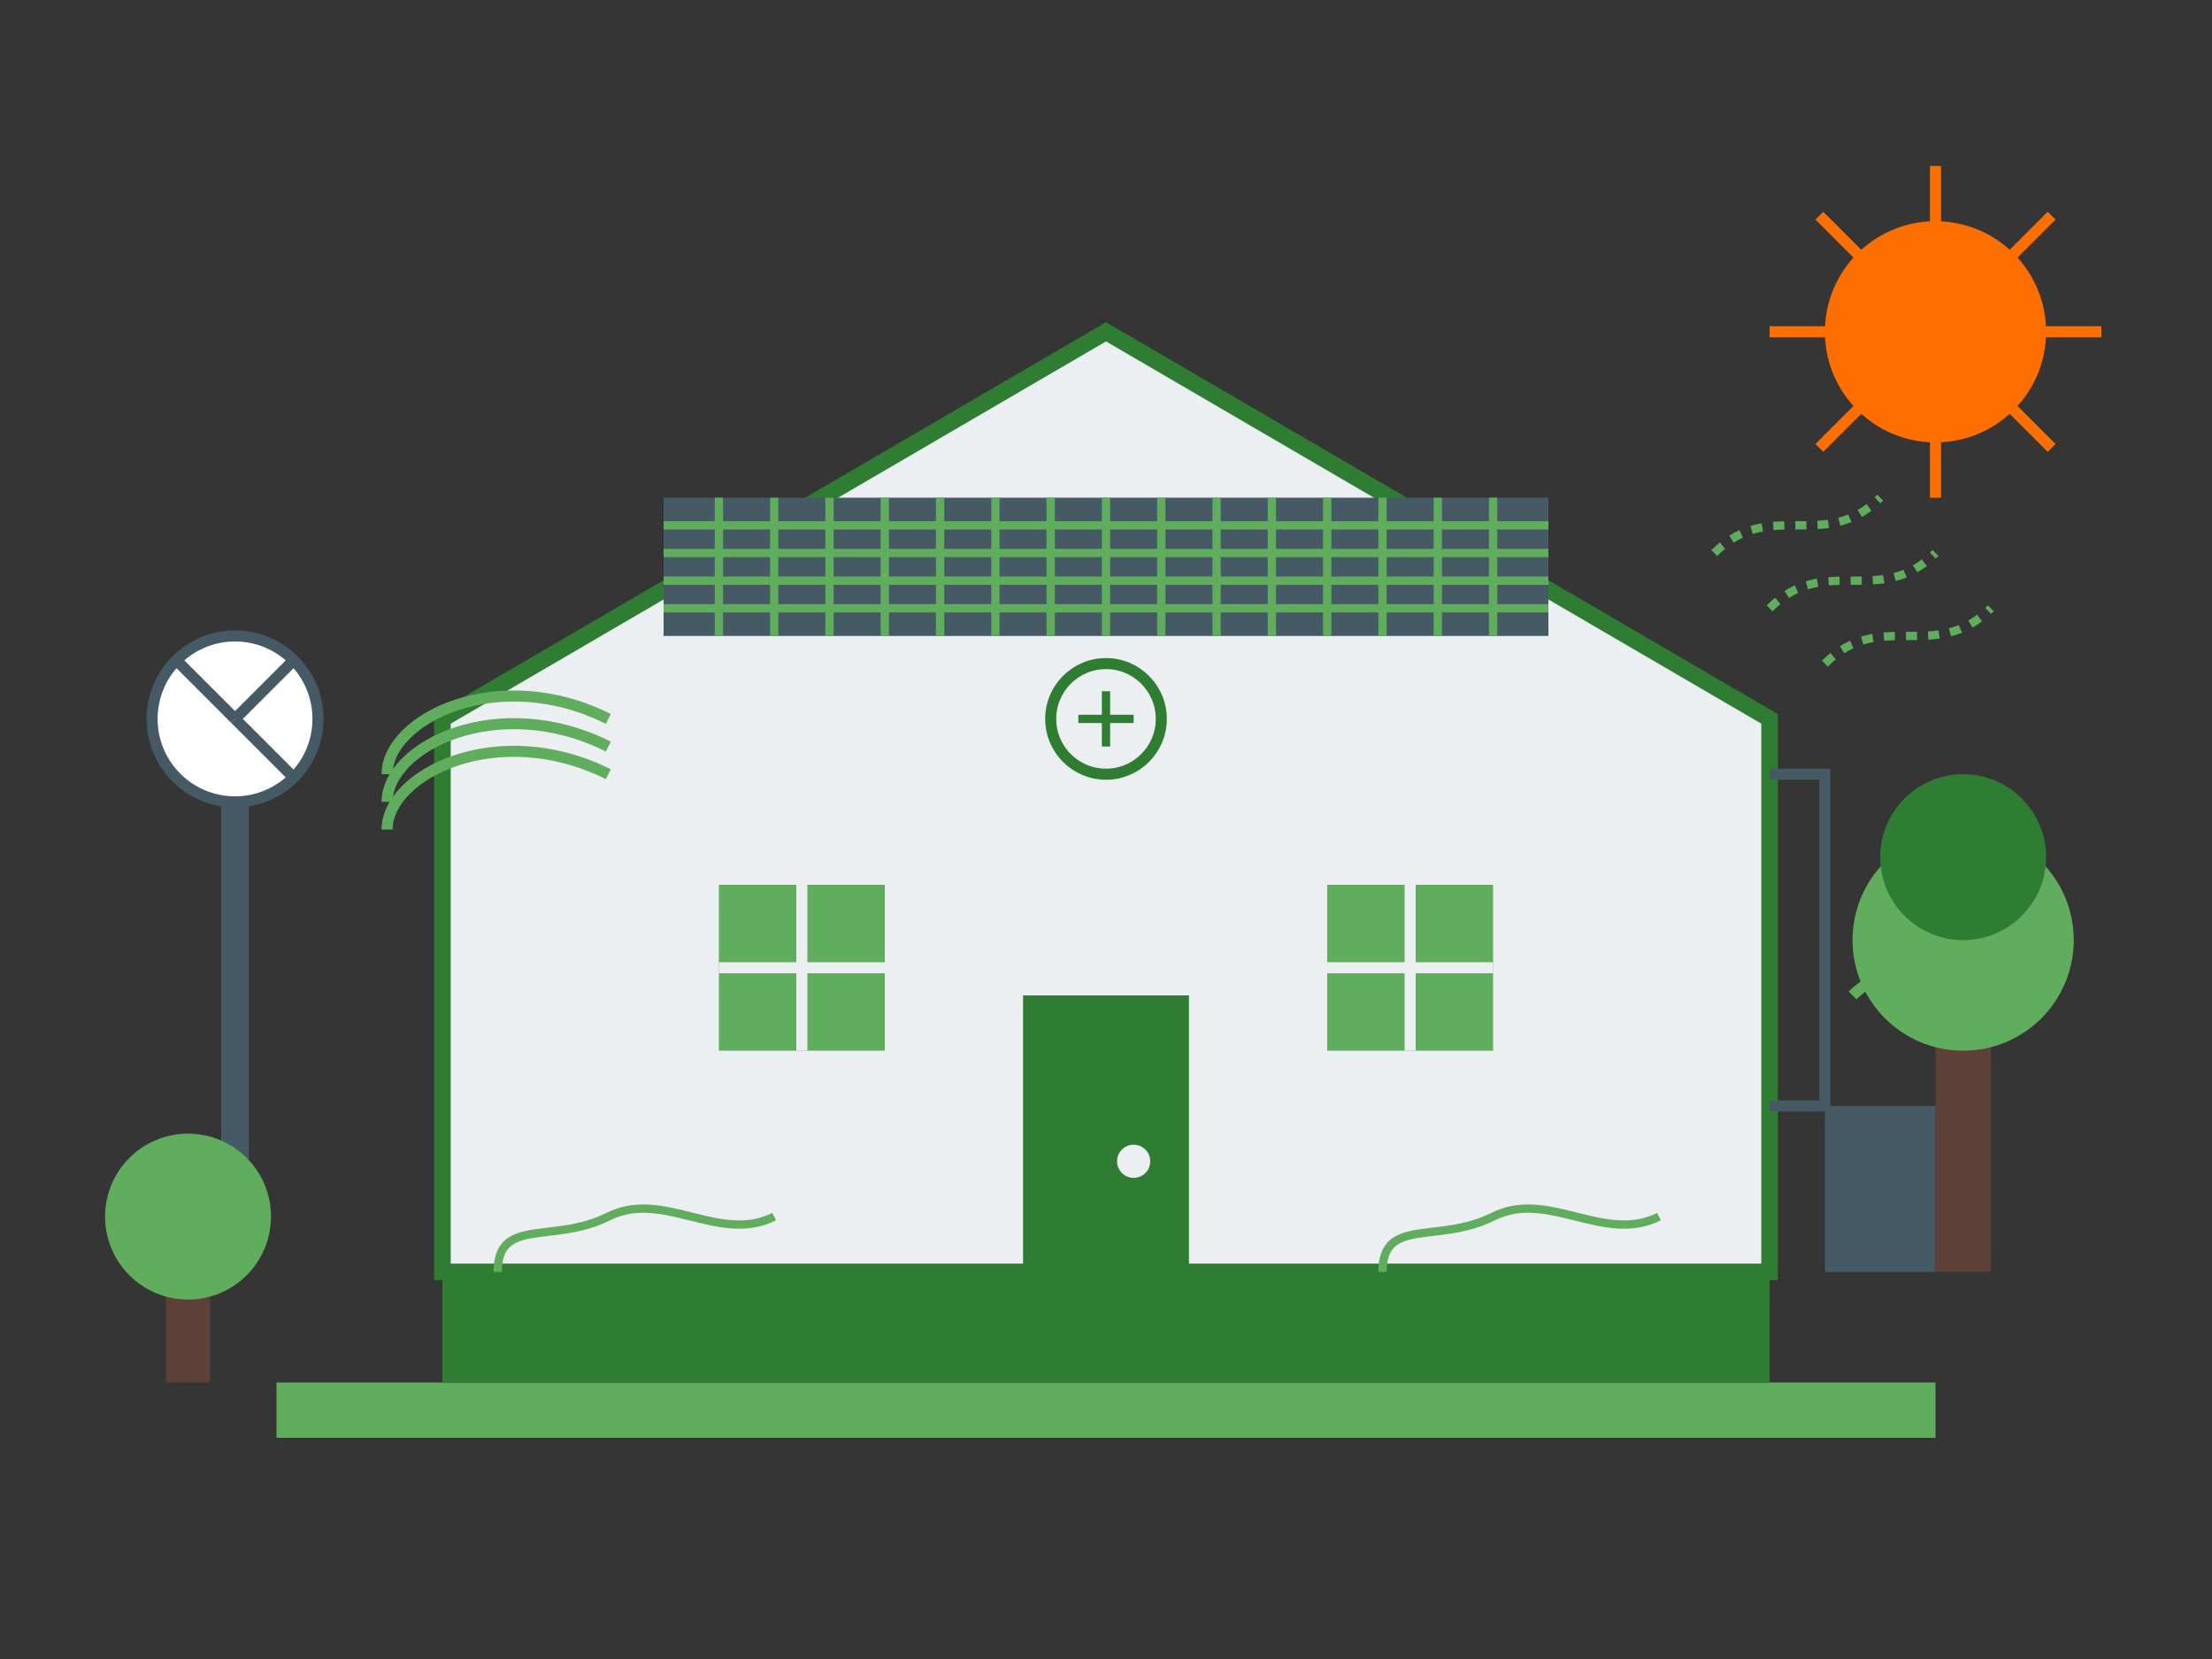 <svg width="400" height="300" viewBox="0 0 400 300" fill="none" xmlns="http://www.w3.org/2000/svg">
  <rect x="0" y="0" width="400" height="300" fill="#333333" stroke="none"/>
  <rect width="400" height="300" fill="#F5F5F5" fill-opacity="0.01"/>
  <!-- Background Elements -->
  <rect x="50" y="250" width="300" height="10" fill="#60AD5E"/>
  <rect x="80" y="230" width="240" height="20" fill="#2E7D32"/>
  <!-- Main House Structure -->
  <path d="M200 60L320 130V230H80V130L200 60Z" fill="#ECEFF1"/>
  <path d="M200 60L320 130V230H80V130L200 60Z" stroke="#2E7D32" stroke-width="3"/>
  <!-- Roof Solar Panels -->
  <rect x="120" y="90" width="160" height="25" fill="#455A64"/>
  <path d="M130 90L130 115M140 90L140 115M150 90L150 115M160 90L160 115M170 90L170 115M180 90L180 115M190 90L190 115M200 90L200 115M210 90L210 115M220 90L220 115M230 90L230 115M240 90L240 115M250 90L250 115M260 90L260 115M270 90L270 115" stroke="#60AD5E" stroke-width="1.5"/>
  <path d="M120 95L280 95M120 100L280 100M120 105L280 105M120 110L280 110" stroke="#60AD5E" stroke-width="1.5"/>
  <!-- Main Door -->
  <rect x="185" y="180" width="30" height="50" fill="#2E7D32"/>
  <circle cx="205" cy="210" r="3" fill="#ECEFF1"/>
  <!-- Windows -->
  <rect x="130" y="160" width="30" height="30" fill="#60AD5E"/>
  <path d="M130 175L160 175M145 160L145 190" stroke="#ECEFF1" stroke-width="2"/>
  <rect x="240" y="160" width="30" height="30" fill="#60AD5E"/>
  <path d="M240 175L270 175M255 160L255 190" stroke="#ECEFF1" stroke-width="2"/>
  <!-- Eco Elements -->
  <!-- Rain Collection System -->
  <path d="M320 140L330 140L330 200L320 200" stroke="#455A64" stroke-width="2"/>
  <rect x="330" y="200" width="20" height="30" fill="#455A64"/>
  <path d="M335 180C335 180 345 170 350 180" stroke="#60AD5E" stroke-width="2"/>
  <path d="M340 170C340 170 350 160 355 170" stroke="#60AD5E" stroke-width="2"/>
  <!-- Green Roof Section -->
  <path d="M70 140C70 130 90 120 110 130" stroke="#60AD5E" stroke-width="2"/>
  <path d="M70 145C70 135 90 125 110 135" stroke="#60AD5E" stroke-width="2"/>
  <path d="M70 150C70 140 90 130 110 140" stroke="#60AD5E" stroke-width="2"/>
  <!-- Natural Ventilation -->
  <circle cx="200" cy="130" r="10" fill="#ECEFF1" stroke="#2E7D32" stroke-width="2"/>
  <path d="M195 130H205M200 125V135" stroke="#2E7D32" stroke-width="1.5"/>
  <!-- Wind Turbine -->
  <rect x="40" y="130" width="5" height="100" fill="#455A64"/>
  <circle cx="42.5" cy="130" r="15" fill="white" stroke="#455A64" stroke-width="2"/>
  <path d="M42.5 130L52.5 120" stroke="#455A64" stroke-width="2"/>
  <path d="M42.5 130L32.5 120" stroke="#455A64" stroke-width="2"/>
  <path d="M42.5 130L52.5 140" stroke="#455A64" stroke-width="2"/>
  <!-- Trees & Greenery -->
  <rect x="350" y="180" width="10" height="50" fill="#5D4037"/>
  <circle cx="355" cy="170" r="20" fill="#60AD5E"/>
  <circle cx="355" cy="155" r="15" fill="#2E7D32"/>
  <rect x="30" y="230" width="8" height="20" fill="#5D4037"/>
  <circle cx="34" cy="220" r="15" fill="#60AD5E"/>
  <!-- Sun -->
  <circle cx="350" cy="60" r="20" fill="#FF6F00"/>
  <path d="M350 30V50M350 70V90M320 60H340M360 60H380M329 39L343 53M357 67L371 81M329 81L343 67M357 53L371 39" stroke="#FF6F00" stroke-width="2"/>
  <!-- Sustainable Energy Flow Indicators -->
  <path d="M320 110C330 100 340 110 350 100" stroke="#60AD5E" stroke-width="1.5" stroke-dasharray="2 2"/>
  <path d="M310 100C320 90 330 100 340 90" stroke="#60AD5E" stroke-width="1.5" stroke-dasharray="2 2"/>
  <path d="M330 120C340 110 350 120 360 110" stroke="#60AD5E" stroke-width="1.5" stroke-dasharray="2 2"/>
  <!-- Ground Elements -->
  <path d="M90 230C90 220 100 225 110 220C120 215 130 225 140 220" stroke="#60AD5E" stroke-width="1.5"/>
  <path d="M250 230C250 220 260 225 270 220C280 215 290 225 300 220" stroke="#60AD5E" stroke-width="1.5"/>
</svg>
